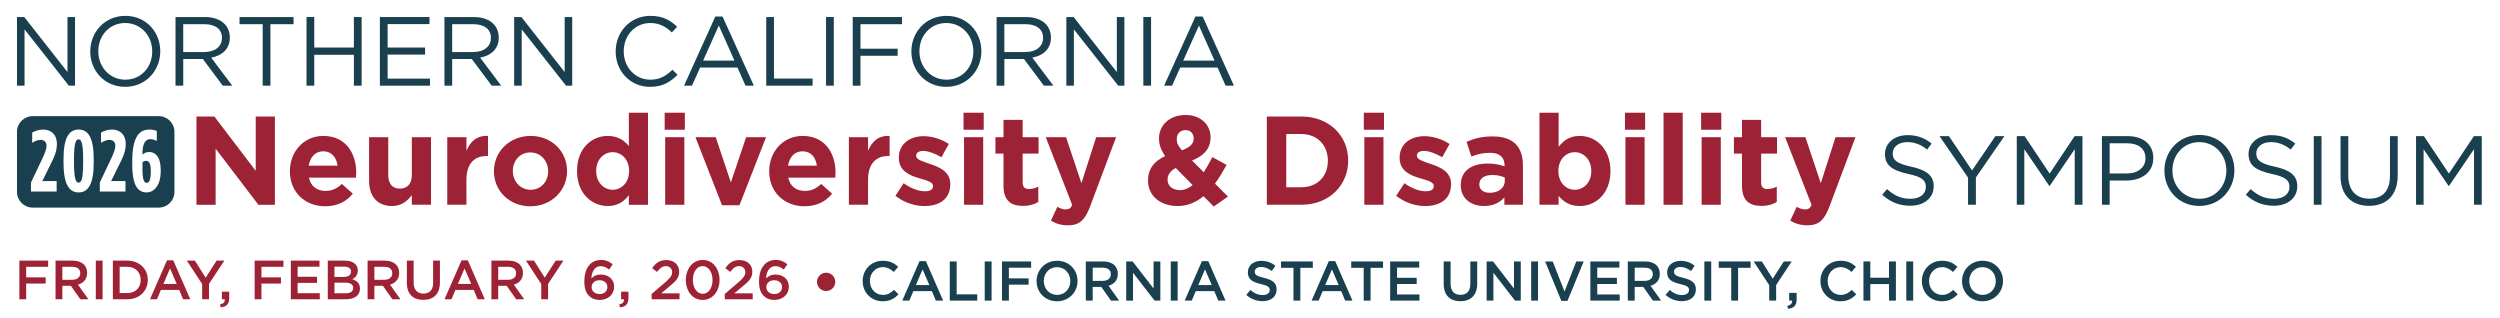 <?xml version="1.0" encoding="UTF-8"?><svg id="a" xmlns="http://www.w3.org/2000/svg" width="2598.62" height="330.48" viewBox="0 0 2598.62 330.48"><defs><style>.b{fill:#9d2235;}.c{fill:#1a3f4e;}</style></defs><path class="c" d="M17.66,17.71h7.54l44.95,57.18V17.71h7.85v71.34h-6.42L25.51,30.55v58.5h-7.85V17.71Z"/><path class="c" d="M93.82,53.58v-.2c0-19.67,14.78-36.9,36.49-36.9s36.28,17.02,36.28,36.69v.2c0,19.67-14.78,36.89-36.49,36.89s-36.28-17.02-36.28-36.69ZM158.23,53.58v-.2c0-16.21-11.82-29.46-28.13-29.46s-27.93,13.05-27.93,29.25v.2c0,16.2,11.83,29.45,28.13,29.45s27.93-13.05,27.93-29.25Z"/><path class="c" d="M182.41,17.71h30.68c8.77,0,15.8,2.65,20.29,7.14,3.46,3.46,5.5,8.46,5.5,14.07v.2c0,11.82-8.15,18.75-19.36,20.79l21.91,29.15h-9.88l-20.69-27.72h-20.38v27.72h-8.05V17.71ZM212.38,54.09c10.7,0,18.35-5.5,18.35-14.68v-.2c0-8.76-6.73-14.07-18.25-14.07h-22.01v28.95h21.91Z"/><path class="c" d="M273.04,25.15h-24.06v-7.44h56.16v7.44h-24.05v63.9h-8.05V25.15Z"/><path class="c" d="M318.61,17.71h8.05v31.7h41.18v-31.7h8.05v71.34h-8.05v-32.1h-41.18v32.1h-8.05V17.71Z"/><path class="c" d="M394.87,17.71h51.57v7.34h-43.52v24.36h38.93v7.34h-38.93v24.97h44.03v7.34h-52.09V17.71Z"/><path class="c" d="M461.95,17.71h30.68c8.77,0,15.8,2.65,20.29,7.14,3.46,3.46,5.5,8.46,5.5,14.07v.2c0,11.82-8.15,18.75-19.36,20.79l21.91,29.15h-9.88l-20.69-27.72h-20.38v27.72h-8.05V17.71ZM491.92,54.09c10.7,0,18.35-5.5,18.35-14.68v-.2c0-8.76-6.73-14.07-18.25-14.07h-22.01v28.95h21.91Z"/><path class="c" d="M534.44,17.71h7.54l44.95,57.18V17.71h7.85v71.34h-6.42l-46.07-58.5v58.5h-7.85V17.71Z"/><path class="c" d="M639.96,53.58v-.2c0-20.18,15.09-36.9,36.08-36.9,12.94,0,20.69,4.59,27.82,11.31l-5.5,5.91c-6.01-5.71-12.74-9.78-22.42-9.78-15.8,0-27.62,12.84-27.62,29.25v.2c0,16.51,11.92,29.45,27.62,29.45,9.79,0,16.21-3.77,23.03-10.29l5.3,5.2c-7.44,7.54-15.59,12.54-28.54,12.54-20.58,0-35.77-16.2-35.77-36.69Z"/><path class="c" d="M743.53,17.2h7.54l32.51,71.85h-8.66l-8.36-18.86h-38.83l-8.46,18.86h-8.25l32.51-71.85ZM763.4,62.96l-16.21-36.39-16.31,36.39h32.51Z"/><path class="c" d="M796.45,17.71h8.05v63.9h40.16v7.44h-48.21V17.71Z"/><path class="c" d="M858.63,17.71h8.05v71.34h-8.05V17.71Z"/><path class="c" d="M886.36,17.71h51.27v7.44h-43.21v25.48h38.63v7.34h-38.63v31.09h-8.05V17.71Z"/><path class="c" d="M947.33,53.58v-.2c0-19.67,14.78-36.9,36.49-36.9s36.28,17.02,36.28,36.69v.2c0,19.67-14.78,36.89-36.49,36.89s-36.28-17.02-36.28-36.69ZM1011.74,53.58v-.2c0-16.21-11.83-29.46-28.13-29.46s-27.93,13.05-27.93,29.25v.2c0,16.2,11.82,29.45,28.13,29.45s27.93-13.05,27.93-29.25Z"/><path class="c" d="M1035.92,17.71h30.68c8.77,0,15.8,2.65,20.28,7.14,3.47,3.46,5.5,8.46,5.5,14.07v.2c0,11.82-8.15,18.75-19.36,20.79l21.92,29.15h-9.89l-20.69-27.72h-20.38v27.72h-8.05V17.71ZM1065.89,54.09c10.7,0,18.34-5.5,18.34-14.68v-.2c0-8.76-6.73-14.07-18.24-14.07h-22.02v28.95h21.92Z"/><path class="c" d="M1108.4,17.71h7.54l44.95,57.18V17.71h7.85v71.34h-6.42l-46.07-58.5v58.5h-7.85V17.71Z"/><path class="c" d="M1188.43,17.71h8.05v71.34h-8.05V17.71Z"/><path class="c" d="M1242.56,17.2h7.54l32.52,71.85h-8.66l-8.36-18.86h-38.83l-8.46,18.86h-8.26l32.52-71.85ZM1262.43,62.96l-16.2-36.39-16.31,36.39h32.51Z"/><path class="b" d="M204.2,121.1h18.62l42.99,56.49v-56.49h19.93v91.75h-17.17l-44.43-58.33v58.33h-19.93v-91.75Z"/><path class="b" d="M301.33,178.11v-.26c0-20.05,14.28-36.57,34.73-36.57,23.46,0,34.21,18.22,34.21,38.14,0,1.57-.13,3.41-.26,5.24h-48.89c1.96,9.04,8.25,13.76,17.17,13.76,6.68,0,11.53-2.1,17.04-7.21l11.4,10.09c-6.55,8.13-15.99,13.11-28.71,13.11-21.1,0-36.7-14.81-36.7-36.31ZM350.88,172.21c-1.18-8.91-6.42-14.94-14.81-14.94s-13.63,5.9-15.21,14.94h30.01Z"/><path class="b" d="M383.65,188.07v-45.48h19.92v39.19c0,9.44,4.46,14.29,12.06,14.29s12.45-4.85,12.45-14.29v-39.19h19.93v70.25h-19.93v-9.96c-4.59,5.9-10.49,11.27-20.58,11.27-15.07,0-23.85-9.96-23.85-26.08Z"/><path class="b" d="M464.91,142.59h19.93v14.15c4.07-9.7,10.61-15.99,22.41-15.47v20.84h-1.05c-13.24,0-21.36,8-21.36,24.77v25.95h-19.93v-70.25Z"/><path class="b" d="M513.41,178.11v-.26c0-20.18,16.25-36.57,38.14-36.57s37.88,16.12,37.88,36.31v.26c0,20.19-16.25,36.57-38.14,36.57s-37.88-16.12-37.88-36.31ZM569.77,178.11v-.26c0-10.35-7.47-19.4-18.48-19.4s-18.22,8.78-18.22,19.14v.26c0,10.35,7.47,19.4,18.48,19.4s18.22-8.78,18.22-19.14Z"/><path class="b" d="M599.79,177.85v-.26c0-23.46,15.33-36.31,31.98-36.31,10.61,0,17.17,4.85,21.89,10.49v-34.6h19.92v95.68h-19.92v-10.09c-4.85,6.55-11.54,11.4-21.89,11.4-16.39,0-31.98-12.85-31.98-36.31ZM653.92,177.85v-.26c0-11.67-7.73-19.4-17.04-19.4s-17.17,7.6-17.17,19.4v.26c0,11.67,7.87,19.4,17.17,19.4s17.04-7.73,17.04-19.4Z"/><path class="b" d="M690.89,117.16h20.97v17.69h-20.97v-17.69ZM691.41,142.59h19.93v70.25h-19.93v-70.25Z"/><path class="b" d="M722.87,142.59h21.1l15.73,47.05,15.86-47.05h20.71l-27.65,70.78h-18.09l-27.66-70.78Z"/><path class="b" d="M799.55,178.11v-.26c0-20.05,14.28-36.57,34.73-36.57,23.46,0,34.21,18.22,34.21,38.14,0,1.57-.13,3.41-.26,5.24h-48.89c1.96,9.04,8.25,13.76,17.17,13.76,6.68,0,11.53-2.1,17.04-7.21l11.4,10.09c-6.55,8.13-15.99,13.11-28.71,13.11-21.1,0-36.7-14.81-36.7-36.31ZM849.09,172.21c-1.18-8.91-6.42-14.94-14.81-14.94s-13.63,5.9-15.21,14.94h30.01Z"/><path class="b" d="M882.39,142.59h19.92v14.15c4.07-9.7,10.62-15.99,22.41-15.47v20.84h-1.05c-13.24,0-21.37,8-21.37,24.77v25.95h-19.92v-70.25Z"/><path class="b" d="M930.76,203.54l8.52-13.11c7.6,5.51,15.6,8.39,22.15,8.39,5.77,0,8.39-2.1,8.39-5.24v-.26c0-4.33-6.82-5.77-14.55-8.13-9.83-2.88-20.97-7.47-20.97-21.1v-.26c0-14.29,11.54-22.28,25.69-22.28,8.91,0,18.61,3.01,26.22,8.13l-7.6,13.76c-6.95-4.06-13.89-6.55-19-6.55-4.85,0-7.34,2.1-7.34,4.85v.26c0,3.93,6.69,5.77,14.29,8.39,9.83,3.27,21.23,7.99,21.23,20.84v.26c0,15.6-11.67,22.68-26.87,22.68-9.83,0-20.84-3.28-30.14-10.62Z"/><path class="b" d="M1001.54,117.16h20.97v17.69h-20.97v-17.69ZM1002.06,142.59h19.92v70.25h-19.92v-70.25Z"/><path class="b" d="M1043.08,192.92v-33.29h-8.39v-17.04h8.39v-17.96h19.93v17.96h16.51v17.04h-16.51v30.01c0,4.59,1.96,6.82,6.42,6.82,3.67,0,6.95-.92,9.83-2.49v15.99c-4.19,2.49-9.04,4.06-15.73,4.06-12.19,0-20.45-4.85-20.45-21.1Z"/><path class="b" d="M1139.42,142.59h20.71l-27,71.96c-5.37,14.29-11.14,19.66-23.07,19.66-7.21,0-12.58-1.84-17.69-4.85l6.69-14.42c2.62,1.57,5.9,2.75,8.52,2.75,3.41,0,5.25-1.05,6.95-4.59l-27.53-70.52h21.1l15.99,47.84,15.33-47.84Z"/><path class="b" d="M1250.98,203.93c-7.47,6.16-16.26,10.22-26.87,10.22-17.57,0-30.8-10.22-30.8-26.48v-.26c0-11.67,6.29-19.92,17.83-25.17-4.46-6.29-6.42-12.06-6.42-18.35v-.26c0-12.58,10.09-24.12,27.79-24.12,15.6,0,25.82,10.22,25.82,23.07v.26c0,12.32-7.86,19.53-19.27,23.99l12.19,12.19c3.02-4.72,6.03-10.09,8.91-15.73l14.81,8.13c-3.54,6.42-7.47,13.24-12.06,19.4l13.5,13.5-14.81,10.35-10.61-10.75ZM1239.71,192.4l-17.57-17.82c-6.03,3.14-8.52,7.6-8.52,12.06v.26c0,6.42,5.37,10.75,12.85,10.75,4.59,0,9.04-1.97,13.24-5.25ZM1240.75,144.03v-.26c0-5.24-3.54-8.52-8.65-8.52-5.37,0-8.91,3.8-8.91,9.31v.26c0,4.06,1.57,7.08,5.37,11.4,7.99-3.01,12.19-6.42,12.19-12.19Z"/><path class="b" d="M1316.8,121.1h35.78c28.83,0,48.76,19.79,48.76,45.61v.26c0,25.82-19.93,45.87-48.76,45.87h-35.78v-91.75ZM1336.99,139.31v55.31h15.6c16.51,0,27.65-11.14,27.65-27.39v-.26c0-16.25-11.14-27.66-27.65-27.66h-15.6Z"/><path class="b" d="M1417.6,117.16h20.97v17.69h-20.97v-17.69ZM1418.13,142.59h19.92v70.25h-19.92v-70.25Z"/><path class="b" d="M1451.29,203.54l8.52-13.11c7.6,5.51,15.6,8.39,22.15,8.39,5.77,0,8.39-2.1,8.39-5.24v-.26c0-4.33-6.82-5.77-14.55-8.13-9.83-2.88-20.97-7.47-20.97-21.1v-.26c0-14.29,11.54-22.28,25.69-22.28,8.91,0,18.61,3.01,26.21,8.13l-7.6,13.76c-6.95-4.06-13.89-6.55-19-6.55s-7.34,2.1-7.34,4.85v.26c0,3.93,6.68,5.77,14.29,8.39,9.83,3.27,21.23,7.99,21.23,20.84v.26c0,15.6-11.67,22.68-26.87,22.68-9.83,0-20.84-3.28-30.15-10.62Z"/><path class="b" d="M1518.4,192.66v-.26c0-15.33,11.67-22.41,28.31-22.41,7.08,0,12.19,1.18,17.17,2.88v-1.18c0-8.26-5.12-12.85-15.08-12.85-7.6,0-12.97,1.44-19.4,3.8l-4.98-15.21c7.73-3.41,15.33-5.63,27.26-5.63,10.88,0,18.74,2.88,23.72,7.86,5.25,5.24,7.6,12.98,7.6,22.41v40.76h-19.27v-7.6c-4.85,5.37-11.53,8.91-21.23,8.91-13.24,0-24.11-7.6-24.11-21.5ZM1564.14,188.07v-3.54c-3.41-1.57-7.86-2.62-12.71-2.62-8.52,0-13.76,3.41-13.76,9.7v.26c0,5.37,4.46,8.52,10.88,8.52,9.31,0,15.6-5.11,15.6-12.32Z"/><path class="b" d="M1620.11,203.67v9.17h-19.92v-95.68h19.92v35.52c4.85-6.55,11.54-11.4,21.89-11.4,16.39,0,31.98,12.85,31.98,36.31v.26c0,23.46-15.33,36.31-31.98,36.31-10.61,0-17.17-4.85-21.89-10.49ZM1654.06,177.85v-.26c0-11.67-7.87-19.4-17.17-19.4s-17.04,7.73-17.04,19.4v.26c0,11.67,7.73,19.4,17.04,19.4s17.17-7.6,17.17-19.4Z"/><path class="b" d="M1689.06,117.16h20.97v17.69h-20.97v-17.69ZM1689.58,142.59h19.92v70.25h-19.92v-70.25Z"/><path class="b" d="M1729.16,117.16h19.92v95.68h-19.92v-95.68Z"/><path class="b" d="M1768.23,117.16h20.97v17.69h-20.97v-17.69ZM1768.75,142.59h19.92v70.25h-19.92v-70.25Z"/><path class="b" d="M1810.7,192.92v-33.29h-8.39v-17.04h8.39v-17.96h19.92v17.96h16.51v17.04h-16.51v30.01c0,4.59,1.97,6.82,6.42,6.82,3.67,0,6.95-.92,9.83-2.49v15.99c-4.19,2.49-9.04,4.06-15.73,4.06-12.19,0-20.45-4.85-20.45-21.1Z"/><path class="b" d="M1907.95,142.59h20.71l-27,71.96c-5.37,14.29-11.14,19.66-23.07,19.66-7.21,0-12.58-1.84-17.69-4.85l6.68-14.42c2.62,1.57,5.9,2.75,8.52,2.75,3.41,0,5.25-1.05,6.95-4.59l-27.53-70.52h21.1l15.99,47.84,15.33-47.84Z"/><path class="c" d="M1956.47,202.45l5-5.91c7.44,6.73,14.57,10.09,24.46,10.09s15.9-5.1,15.9-12.13v-.2c0-6.63-3.57-10.4-18.55-13.56-16.41-3.57-23.95-8.87-23.95-20.59v-.2c0-11.21,9.89-19.47,23.44-19.47,10.4,0,17.84,2.96,25.07,8.77l-4.69,6.22c-6.63-5.4-13.25-7.75-20.59-7.75-9.27,0-15.19,5.1-15.19,11.52v.2c0,6.73,3.67,10.5,19.37,13.86,15.9,3.46,23.24,9.27,23.24,20.18v.2c0,12.23-10.19,20.18-24.36,20.18-11.31,0-20.59-3.77-29.15-11.42Z"/><path class="c" d="M2045.67,184.61l-29.66-43.11h9.79l24.05,35.67,24.26-35.67h9.38l-29.66,43.01v28.33h-8.15v-28.23Z"/><path class="c" d="M2096.34,141.5h8.15l25.99,38.94,25.99-38.94h8.15v71.34h-8.05v-57.79l-25.99,38.22h-.41l-25.99-38.12v57.69h-7.85v-71.34Z"/><path class="c" d="M2184.84,141.5h26.71c16.1,0,26.7,8.56,26.7,22.63v.2c0,15.39-12.84,23.34-28.03,23.34h-17.32v25.17h-8.05v-71.34ZM2210.52,180.33c11.82,0,19.57-6.32,19.57-15.7v-.2c0-10.19-7.64-15.49-19.16-15.49h-18.04v31.39h17.63Z"/><path class="c" d="M2249.78,177.38v-.2c0-19.67,14.78-36.9,36.48-36.9s36.28,17.02,36.28,36.69v.2c0,19.67-14.78,36.89-36.48,36.89s-36.28-17.02-36.28-36.69ZM2314.19,177.38v-.2c0-16.21-11.82-29.46-28.13-29.46s-27.93,13.05-27.93,29.25v.2c0,16.2,11.82,29.45,28.13,29.45s27.93-13.05,27.93-29.25Z"/><path class="c" d="M2334.4,202.45l5-5.91c7.44,6.73,14.57,10.09,24.46,10.09s15.9-5.1,15.9-12.13v-.2c0-6.63-3.57-10.4-18.55-13.56-16.41-3.57-23.95-8.87-23.95-20.59v-.2c0-11.21,9.89-19.47,23.44-19.47,10.4,0,17.84,2.96,25.07,8.77l-4.69,6.22c-6.63-5.4-13.25-7.75-20.59-7.75-9.27,0-15.18,5.1-15.18,11.52v.2c0,6.73,3.67,10.5,19.36,13.86,15.9,3.46,23.24,9.27,23.24,20.18v.2c0,12.23-10.19,20.18-24.36,20.18-11.31,0-20.59-3.77-29.15-11.42Z"/><path class="c" d="M2405.04,141.5h8.05v71.34h-8.05v-71.34Z"/><path class="c" d="M2432.87,182.98v-41.48h8.05v40.97c0,15.39,8.15,24.05,21.81,24.05s21.51-7.95,21.51-23.54v-41.48h8.05v40.87c0,20.79-11.93,31.6-29.76,31.6s-29.66-10.8-29.66-30.99Z"/><path class="c" d="M2511.37,141.5h8.15l25.99,38.94,25.99-38.94h8.15v71.34h-8.05v-57.79l-25.99,38.22h-.41l-25.99-38.12v57.69h-7.85v-71.34Z"/><path class="c" d="M151.99,167.16c-1.82,0-2.91.73-3.9,1.63v7.81c0,9.81,1.73,13.53,4.36,13.53s4.27-3.45,4.27-11.26v-2c0-7.26-2.09-9.72-4.72-9.72Z"/><path class="c" d="M81.72,144.82c-2.63,0-4.81,2.91-4.81,20.88v3.27c0,17.98,2.18,20.88,4.81,20.88s4.72-2.91,4.72-20.88v-3.27c0-17.98-2.18-20.88-4.72-20.88Z"/><path class="c" d="M165.07,120.74H33.9c-8.93,0-16.24,7.31-16.24,16.24v62.55c0,8.93,7.31,16.24,16.24,16.24h131.17c8.93,0,16.24-7.31,16.24-16.24v-62.55c0-8.93-7.31-16.24-16.24-16.24ZM59.15,150c0,4.99-1.18,9.81-4.9,17.34l-10.26,20.88h14.89v10.9h-26.69v-9.35l11.53-24.33c3.63-7.72,4.63-10.99,4.63-13.98,0-3.18-1.91-6.08-6.08-6.08-3.36,0-6.26,1.45-8.81,3.09v-10.71c3-1.54,6.54-3.09,11.35-3.09,8.63,0,14.35,5.45,14.35,14.89v.45ZM97.43,169.07c0,21.97-5.63,30.96-15.71,30.96s-15.71-8.99-15.71-30.96v-3.45c0-21.97,5.45-30.96,15.71-30.96s15.71,8.99,15.71,30.96v3.45ZM130.7,150c0,4.99-1.18,9.81-4.9,17.34l-10.26,20.88h14.89v10.9h-26.69v-9.35l11.53-24.33c3.63-7.72,4.63-10.99,4.63-13.98,0-3.18-1.91-6.08-6.08-6.08-3.36,0-6.26,1.45-8.81,3.09v-10.71c3-1.54,6.54-3.09,11.35-3.09,8.63,0,14.35,5.45,14.35,14.89v.45ZM167.06,178.42c0,13.07-6.17,21.61-14.71,21.61-3.45,0-6.26-1-8.63-3.36-4.18-4.18-6.26-12.62-6.26-26.33v-2.36c0-26.24,7.54-33.32,17.89-33.32,3.36,0,5.54.64,7.63,1.45v10.44c-1.73-1-4.18-1.91-6.45-1.91-4.99,0-8.44,3.45-8.53,16.07,2.27-1.91,4.18-2.72,7.17-2.72,5.81,0,11.89,4.45,11.89,18.52v1.91Z"/><path class="c" d="M896.69,292.22v-.12c0-11.57,8.67-21.05,20.94-21.05,7.56,0,12.1,2.62,15.99,6.34l-4.59,5.29c-3.32-3.02-6.75-5-11.46-5-7.68,0-13.38,6.34-13.38,14.31v.12c0,7.97,5.64,14.42,13.44,14.42,5,0,8.2-1.98,11.69-5.23l4.6,4.65c-4.25,4.42-8.9,7.21-16.52,7.21-11.92,0-20.7-9.25-20.7-20.94Z"/><path class="c" d="M955.79,271.46h6.63l17.91,41h-7.56l-4.13-9.83h-19.25l-4.19,9.83h-7.33l17.91-41ZM966.02,296.3l-7.04-16.28-6.98,16.28h14.02Z"/><path class="c" d="M987.25,271.75h7.15v34.2h21.4v6.51h-28.56v-40.71Z"/><path class="c" d="M1023.55,271.75h7.15v40.71h-7.15v-40.71Z"/><path class="c" d="M1041.52,271.75h30.3v6.51h-23.15v11.11h20.53v6.51h-20.53v16.58h-7.15v-40.71Z"/><path class="c" d="M1077.47,292.22v-.12c0-11.46,8.84-21.05,21.34-21.05s21.23,9.48,21.23,20.94v.12c0,11.46-8.84,21.05-21.35,21.05s-21.23-9.48-21.23-20.94ZM1112.54,292.22v-.12c0-7.91-5.76-14.42-13.84-14.42s-13.73,6.4-13.73,14.31v.12c0,7.91,5.76,14.42,13.84,14.42s13.73-6.4,13.73-14.31Z"/><path class="c" d="M1128.65,271.75h18.15c5.12,0,9.13,1.51,11.75,4.07,2.15,2.21,3.37,5.23,3.37,8.78v.12c0,6.69-4.01,10.7-9.66,12.33l10.99,15.41h-8.49l-10-14.19h-8.96v14.19h-7.15v-40.71ZM1146.27,291.93c5.12,0,8.38-2.68,8.38-6.81v-.12c0-4.36-3.14-6.75-8.43-6.75h-10.41v13.67h10.47Z"/><path class="c" d="M1170.64,271.75h6.63l21.81,28.15v-28.15h7.04v40.71h-5.99l-22.45-28.96v28.96h-7.04v-40.71Z"/><path class="c" d="M1216.94,271.75h7.15v40.71h-7.15v-40.71Z"/><path class="c" d="M1249.34,271.46h6.63l17.91,41h-7.56l-4.13-9.83h-19.25l-4.19,9.83h-7.33l17.91-41ZM1259.57,296.3l-7.04-16.28-6.98,16.28h14.02Z"/><path class="c" d="M1295.46,306.53l4.3-5.12c3.9,3.37,7.85,5.29,12.85,5.29,4.42,0,7.21-2.09,7.21-5.12v-.12c0-2.91-1.63-4.48-9.19-6.22-8.67-2.09-13.55-4.65-13.55-12.16v-.12c0-6.98,5.82-11.81,13.9-11.81,5.93,0,10.64,1.8,14.77,5.12l-3.84,5.41c-3.66-2.73-7.33-4.19-11.05-4.19-4.19,0-6.63,2.15-6.63,4.83v.12c0,3.14,1.86,4.54,9.71,6.4,8.61,2.09,13.03,5.18,13.03,11.92v.12c0,7.62-5.99,12.16-14.54,12.16-6.22,0-12.1-2.15-16.98-6.51Z"/><path class="c" d="M1344.49,278.38h-12.97v-6.63h33.09v6.63h-12.97v34.08h-7.15v-34.08Z"/><path class="c" d="M1381.25,271.46h6.63l17.91,41h-7.56l-4.13-9.83h-19.25l-4.19,9.83h-7.33l17.91-41ZM1391.49,296.3l-7.04-16.28-6.98,16.28h14.02Z"/><path class="c" d="M1417.49,278.38h-12.97v-6.63h33.09v6.63h-12.97v34.08h-7.15v-34.08Z"/><path class="c" d="M1445,271.75h30.19v6.4h-23.03v10.59h20.41v6.46h-20.41v10.88h23.32v6.4h-30.48v-40.71Z"/><path class="c" d="M1500.66,295.19v-23.44h7.15v23.15c0,7.56,3.9,11.57,10.29,11.57s10.24-3.78,10.24-11.28v-23.44h7.15v23.09c0,12.16-6.86,18.26-17.51,18.26s-17.33-6.11-17.33-17.91Z"/><path class="c" d="M1545.28,271.75h6.63l21.81,28.15v-28.15h7.04v40.71h-5.99l-22.45-28.96v28.96h-7.04v-40.71Z"/><path class="c" d="M1591.57,271.75h7.15v40.71h-7.15v-40.71Z"/><path class="c" d="M1606.06,271.75h7.91l12.27,31.29,12.21-31.29h7.74l-16.87,41h-6.4l-16.87-41Z"/><path class="c" d="M1653.11,271.75h30.19v6.4h-23.03v10.59h20.41v6.46h-20.41v10.88h23.32v6.4h-30.48v-40.71Z"/><path class="c" d="M1692.02,271.75h18.15c5.12,0,9.13,1.51,11.75,4.07,2.15,2.21,3.37,5.23,3.37,8.78v.12c0,6.69-4.01,10.7-9.66,12.33l10.99,15.41h-8.49l-10-14.19h-8.96v14.19h-7.15v-40.71ZM1709.65,291.93c5.12,0,8.38-2.68,8.38-6.81v-.12c0-4.36-3.14-6.75-8.43-6.75h-10.41v13.67h10.47Z"/><path class="c" d="M1731.28,306.53l4.3-5.12c3.9,3.37,7.85,5.29,12.85,5.29,4.42,0,7.21-2.09,7.21-5.12v-.12c0-2.91-1.63-4.48-9.19-6.22-8.67-2.09-13.55-4.65-13.55-12.16v-.12c0-6.98,5.82-11.81,13.9-11.81,5.93,0,10.64,1.8,14.77,5.12l-3.84,5.41c-3.66-2.73-7.33-4.19-11.05-4.19-4.19,0-6.63,2.15-6.63,4.83v.12c0,3.14,1.86,4.54,9.71,6.4,8.61,2.09,13.03,5.18,13.03,11.92v.12c0,7.62-5.99,12.16-14.54,12.16-6.22,0-12.1-2.15-16.98-6.51Z"/><path class="c" d="M1771.59,271.75h7.15v40.71h-7.15v-40.71Z"/><path class="c" d="M1799.51,278.38h-12.97v-6.63h33.09v6.63h-12.97v34.08h-7.15v-34.08Z"/><path class="c" d="M1839,296.41l-16.17-24.66h8.49l11.34,17.97,11.52-17.97h8.2l-16.17,24.49v16.23h-7.21v-16.05Z"/><path class="c" d="M1857.79,317.93c3.55-.7,5.23-2.5,5-5.47h-3.02v-8.03h7.74v6.81c0,6.46-3.08,9.19-8.96,9.71l-.76-3.02Z"/><path class="c" d="M1892.22,292.22v-.12c0-11.57,8.67-21.05,20.94-21.05,7.56,0,12.1,2.62,15.99,6.34l-4.59,5.29c-3.32-3.02-6.75-5-11.46-5-7.68,0-13.38,6.34-13.38,14.31v.12c0,7.97,5.64,14.42,13.44,14.42,5,0,8.2-1.98,11.69-5.23l4.6,4.65c-4.25,4.42-8.9,7.21-16.52,7.21-11.92,0-20.7-9.25-20.7-20.94Z"/><path class="c" d="M1936.95,271.75h7.15v16.92h19.43v-16.92h7.15v40.71h-7.15v-17.16h-19.43v17.16h-7.15v-40.71Z"/><path class="c" d="M1981.51,271.75h7.15v40.71h-7.15v-40.71Z"/><path class="c" d="M1997.68,292.22v-.12c0-11.57,8.67-21.05,20.94-21.05,7.56,0,12.1,2.62,15.99,6.34l-4.59,5.29c-3.32-3.02-6.75-5-11.46-5-7.68,0-13.38,6.34-13.38,14.31v.12c0,7.97,5.64,14.42,13.44,14.42,5,0,8.2-1.98,11.69-5.23l4.6,4.65c-4.25,4.42-8.9,7.21-16.52,7.21-11.92,0-20.7-9.25-20.7-20.94Z"/><path class="c" d="M2039.44,292.22v-.12c0-11.46,8.84-21.05,21.34-21.05s21.23,9.48,21.23,20.94v.12c0,11.46-8.84,21.05-21.35,21.05s-21.23-9.48-21.23-20.94ZM2074.51,292.22v-.12c0-7.91-5.76-14.42-13.84-14.42s-13.73,6.4-13.73,14.31v.12c0,7.91,5.76,14.42,13.84,14.42s13.73-6.4,13.73-14.31Z"/><circle class="b" cx="858.72" cy="292.99" r="9.51"/><path class="b" d="M20.14,270.91h29.91v6.43h-22.85v10.96h20.26v6.43h-20.26v16.36h-7.06v-40.18Z"/><path class="b" d="M57.74,270.91h17.91c5.05,0,9.01,1.49,11.59,4.02,2.12,2.18,3.33,5.17,3.33,8.67v.11c0,6.6-3.96,10.56-9.53,12.17l10.85,15.21h-8.38l-9.87-14.01h-8.84v14.01h-7.06v-40.18ZM75.13,290.82c5.05,0,8.27-2.64,8.27-6.72v-.11c0-4.31-3.1-6.66-8.32-6.66h-10.27v13.49h10.33Z"/><path class="b" d="M99.58,270.91h7.06v40.18h-7.06v-40.18Z"/><path class="b" d="M117.32,270.91h14.98c12.63,0,21.35,8.67,21.35,19.98v.11c0,11.31-8.72,20.09-21.35,20.09h-14.98v-40.18ZM124.38,277.33v27.32h7.92c8.44,0,13.95-5.68,13.95-13.55v-.11c0-7.86-5.51-13.66-13.95-13.66h-7.92Z"/><path class="b" d="M173.57,270.62h6.54l17.68,40.47h-7.46l-4.08-9.7h-19l-4.13,9.7h-7.23l17.68-40.47ZM183.68,295.13l-6.95-16.07-6.89,16.07h13.83Z"/><path class="b" d="M210.14,295.24l-15.96-24.34h8.38l11.19,17.74,11.37-17.74h8.09l-15.96,24.17v16.01h-7.12v-15.84Z"/><path class="b" d="M228.68,316.48c3.5-.69,5.17-2.47,4.94-5.4h-2.98v-7.92h7.63v6.72c0,6.37-3.04,9.07-8.84,9.59l-.75-2.98Z"/><path class="b" d="M264.71,270.91h29.91v6.43h-22.85v10.96h20.26v6.43h-20.26v16.36h-7.06v-40.18Z"/><path class="b" d="M302.31,270.91h29.79v6.31h-22.73v10.45h20.15v6.37h-20.15v10.73h23.02v6.31h-30.08v-40.18Z"/><path class="b" d="M340.71,270.91h18.02c4.59,0,8.21,1.26,10.5,3.56,1.78,1.78,2.7,4.02,2.7,6.66v.11c0,4.82-2.75,7.4-5.74,8.95,4.71,1.61,7.98,4.31,7.98,9.76v.11c0,7.18-5.91,11.02-14.87,11.02h-18.6v-40.18ZM364.87,282.27c0-3.16-2.53-5.11-7.06-5.11h-10.16v10.68h9.64c4.53,0,7.58-1.78,7.58-5.45v-.11ZM358.85,293.81h-11.19v11.02h11.71c4.76,0,7.75-1.89,7.75-5.51v-.11c0-3.39-2.7-5.4-8.27-5.4Z"/><path class="b" d="M382.09,270.91h17.91c5.05,0,9.01,1.49,11.59,4.02,2.12,2.18,3.33,5.17,3.33,8.67v.11c0,6.6-3.96,10.56-9.53,12.17l10.85,15.21h-8.38l-9.87-14.01h-8.84v14.01h-7.06v-40.18ZM399.48,290.82c5.05,0,8.27-2.64,8.27-6.72v-.11c0-4.31-3.1-6.66-8.32-6.66h-10.27v13.49h10.33Z"/><path class="b" d="M422.9,294.04v-23.13h7.06v22.85c0,7.46,3.85,11.42,10.16,11.42s10.1-3.73,10.1-11.14v-23.13h7.06v22.79c0,12-6.77,18.02-17.28,18.02s-17.11-6.03-17.11-17.68Z"/><path class="b" d="M479.73,270.62h6.54l17.68,40.47h-7.46l-4.08-9.7h-19l-4.13,9.7h-7.23l17.68-40.47ZM489.83,295.13l-6.95-16.07-6.89,16.07h13.83Z"/><path class="b" d="M510.78,270.91h17.91c5.05,0,9.01,1.49,11.59,4.02,2.12,2.18,3.33,5.17,3.33,8.67v.11c0,6.6-3.96,10.56-9.53,12.17l10.85,15.21h-8.38l-9.87-14.01h-8.84v14.01h-7.06v-40.18ZM528.18,290.82c5.05,0,8.27-2.64,8.27-6.72v-.11c0-4.31-3.1-6.66-8.32-6.66h-10.27v13.49h10.33Z"/><path class="b" d="M562.62,295.24l-15.96-24.34h8.38l11.19,17.74,11.37-17.74h8.09l-15.96,24.17v16.01h-7.12v-15.84Z"/><path class="b" d="M612.25,307.53c-3.04-3.04-4.88-7.23-4.88-15.33v-.11c0-12.28,5.85-21.87,17.22-21.87,5.22,0,8.78,1.66,12.28,4.48l-3.79,5.51c-2.81-2.24-5.17-3.56-8.72-3.56-7,0-9.53,7.29-9.64,12.8,2.35-2.47,5.34-4.08,9.64-4.08,7.75,0,14.01,4.59,14.01,12.63v.11c0,7.98-6.49,13.66-14.92,13.66-4.94,0-8.5-1.55-11.19-4.25ZM631.31,298.4v-.11c0-4.02-3.21-7-8.21-7s-8.15,3.21-8.15,7.06v.11c0,4.08,3.33,7.18,8.32,7.18s8.04-3.1,8.04-7.23Z"/><path class="b" d="M643.65,316.48c3.5-.69,5.17-2.47,4.94-5.4h-2.98v-7.92h7.63v6.72c0,6.37-3.04,9.07-8.84,9.59l-.75-2.98Z"/><path class="b" d="M677.32,305.52l13.83-11.77c5.45-4.71,7.52-7.23,7.52-10.85,0-3.9-2.81-6.26-6.49-6.26s-6.2,2.01-9.24,6.03l-5.05-3.96c3.85-5.34,7.63-8.38,14.81-8.38,7.86,0,13.26,4.82,13.26,12v.11c0,6.37-3.33,9.76-10.45,15.56l-8.27,6.89h19.11v6.2h-29.04v-5.57Z"/><path class="b" d="M712.91,291.11v-.11c0-11.48,7-20.78,17.56-20.78s17.45,9.18,17.45,20.66v.11c0,11.48-7,20.78-17.56,20.78s-17.45-9.18-17.45-20.66ZM740.64,291.11v-.11c0-7.92-4.08-14.41-10.27-14.41s-10.16,6.37-10.16,14.29v.11c0,7.92,4.02,14.41,10.27,14.41s10.16-6.43,10.16-14.29Z"/><path class="b" d="M753.38,305.52l13.83-11.77c5.45-4.71,7.52-7.23,7.52-10.85,0-3.9-2.81-6.26-6.49-6.26s-6.2,2.01-9.24,6.03l-5.05-3.96c3.85-5.34,7.63-8.38,14.81-8.38,7.86,0,13.26,4.82,13.26,12v.11c0,6.37-3.33,9.76-10.45,15.56l-8.27,6.89h19.11v6.2h-29.04v-5.57Z"/><path class="b" d="M793.85,307.53c-3.04-3.04-4.88-7.23-4.88-15.33v-.11c0-12.28,5.85-21.87,17.22-21.87,5.22,0,8.78,1.66,12.28,4.48l-3.79,5.51c-2.81-2.24-5.17-3.56-8.72-3.56-7,0-9.53,7.29-9.64,12.8,2.35-2.47,5.34-4.08,9.64-4.08,7.75,0,14.01,4.59,14.01,12.63v.11c0,7.98-6.49,13.66-14.92,13.66-4.94,0-8.5-1.55-11.19-4.25ZM812.91,298.4v-.11c0-4.02-3.21-7-8.21-7s-8.15,3.21-8.15,7.06v.11c0,4.08,3.33,7.18,8.32,7.18s8.04-3.1,8.04-7.23Z"/></svg>